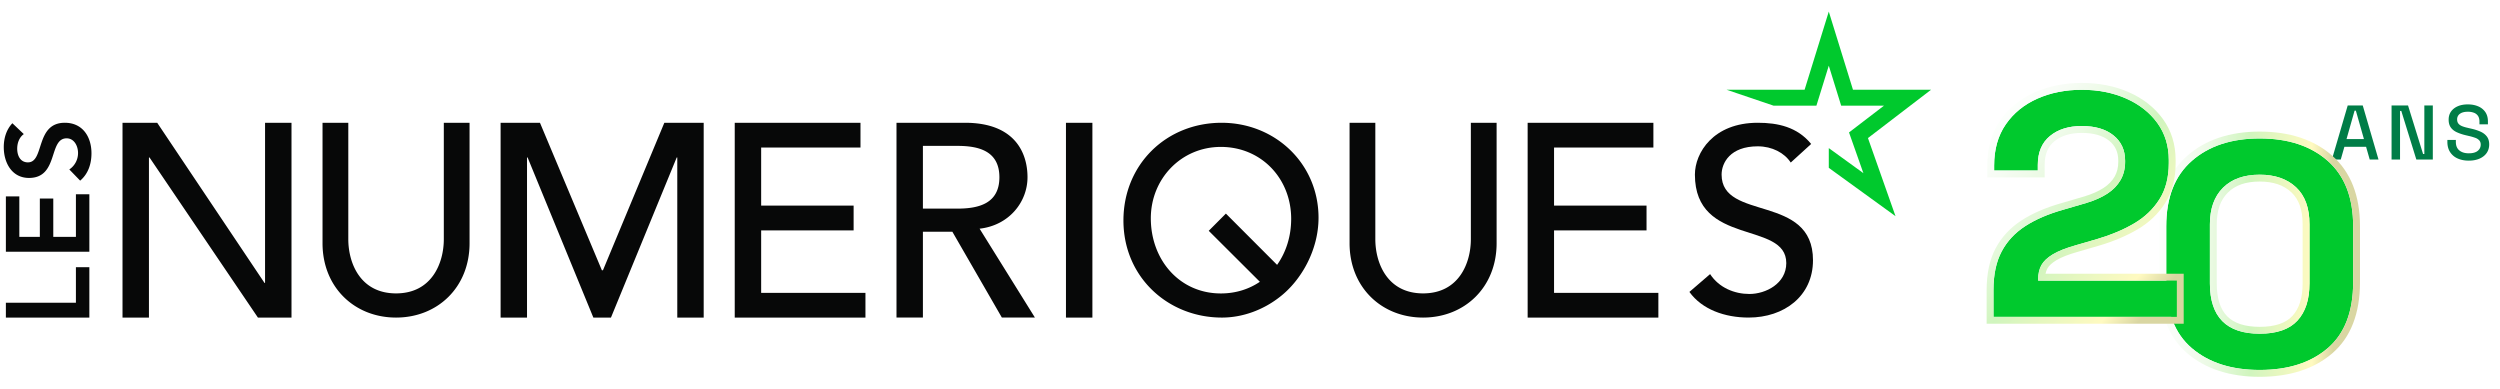 <?xml version="1.0" encoding="UTF-8"?>
<svg xmlns="http://www.w3.org/2000/svg" xmlns:xlink="http://www.w3.org/1999/xlink" viewBox="0 0 364.748 56.718">
  <path d="M340.218 23.279l2.311-7.89h2.194l2.299 7.89h-1.282l-.531-1.86h-3.165l-.531 1.86h-1.295zm2.137-2.987h2.541l-1.179-4.148h-.185l-1.177 4.148zm6.572 2.987v-7.89h2.403l2.194 7.078h.185v-7.078h1.236v7.89h-2.402l-2.195-7.089h-.185v7.089h-1.236zm11.263.158c-.608 0-1.147-.105-1.617-.315a2.502 2.502 0 01-1.104-.93c-.266-.409-.398-.907-.398-1.493v-.282h1.236v.282c0 .556.171.973.514 1.251.343.278.799.417 1.369.417.577 0 1.012-.118 1.305-.355s.439-.542.439-.918c0-.248-.069-.451-.208-.609a1.42 1.42 0 00-.59-.377 7.781 7.781 0 00-.912-.265l-.428-.102a7.029 7.029 0 01-1.346-.445c-.381-.176-.676-.411-.883-.705-.208-.293-.312-.668-.312-1.127 0-.466.117-.864.353-1.195.234-.331.561-.586.976-.766.416-.181.905-.271 1.468-.271.562 0 1.064.094 1.507.282a2.36 2.36 0 011.046.834c.254.368.381.83.381 1.386v.406h-1.236v-.406c0-.338-.071-.612-.213-.823a1.235 1.235 0 00-.596-.462 2.462 2.462 0 00-.889-.146c-.493 0-.876.1-1.149.298a.97.97 0 00-.41.829c0 .241.06.438.179.592.119.154.295.28.525.377.231.098.521.184.866.259l.428.102a7.14 7.14 0 011.386.434c.4.177.717.416.947.716.231.301.347.688.347 1.161 0 .473-.121.887-.363 1.24-.243.353-.588.629-1.034.828-.448.198-.976.298-1.584.298z" fill="#007d47"></path>
  <image width="126" height="133" transform="translate(284 -24)" overflow="visible" opacity=".1"></image>
  <path d="M329.688 53.977c-4.114 0-7.414-1.059-9.902-3.178-2.488-2.118-3.732-5.328-3.732-9.628v-8.166c0-4.176 1.244-7.354 3.732-9.535 2.488-2.181 5.789-3.271 9.902-3.271 4.147 0 7.456 1.09 9.927 3.271 2.471 2.181 3.707 5.359 3.707 9.535v8.166c0 4.3-1.236 7.509-3.707 9.628-2.472 2.119-5.781 3.178-9.927 3.178zm0-5.29c2.488 0 4.321-.634 5.499-1.902 1.177-1.268 1.767-3.078 1.767-5.429v-8.63c0-2.382-.655-4.183-1.966-5.405-1.311-1.222-3.077-1.833-5.3-1.833-2.289 0-4.073.634-5.349 1.902-1.277 1.269-1.916 3.047-1.916 5.336v8.63c0 2.444.605 4.277 1.816 5.498 1.211 1.223 3.027 1.833 5.449 1.833z" fill="#00c92d"></path>
  <linearGradient id="a" gradientUnits="userSpaceOnUse" x1="315.053" y1="37.088" x2="344.322" y2="37.088">
    <stop offset="0" stop-color="#fcfffc"></stop>
    <stop offset=".11" stop-color="#f7fcf5"></stop>
    <stop offset=".25" stop-color="#ebfae4"></stop>
    <stop offset=".4" stop-color="#d7f6c8"></stop>
    <stop offset=".45" stop-color="#d0f5be"></stop>
    <stop offset=".55" stop-color="#e0f6bf"></stop>
    <stop offset=".76" stop-color="#fffac1"></stop>
    <stop offset=".866" stop-color="#d9d6a2"></stop>
  </linearGradient>
  <path d="M329.688 20.199c4.147 0 7.456 1.09 9.927 3.271 2.471 2.181 3.707 5.359 3.707 9.535v8.166c0 4.3-1.236 7.509-3.707 9.628-2.472 2.119-5.781 3.178-9.927 3.178-4.114 0-7.414-1.059-9.902-3.178-2.488-2.118-3.732-5.328-3.732-9.628v-8.166c0-4.176 1.244-7.354 3.732-9.535 2.487-2.181 5.788-3.271 9.902-3.271m0 28.488c2.488 0 4.321-.634 5.499-1.902 1.177-1.268 1.767-3.078 1.767-5.429v-8.63c0-2.382-.655-4.183-1.966-5.405-1.311-1.222-3.077-1.833-5.3-1.833-2.289 0-4.073.634-5.349 1.902-1.277 1.269-1.916 3.047-1.916 5.336v8.63c0 2.444.605 4.277 1.816 5.498 1.211 1.223 3.027 1.833 5.449 1.833m0-29.488c-4.344 0-7.897 1.184-10.562 3.519-2.703 2.369-4.073 5.83-4.073 10.287v8.166c0 4.587 1.374 8.082 4.084 10.389 2.662 2.267 6.212 3.417 10.551 3.417 4.373 0 7.932-1.15 10.578-3.419 2.692-2.308 4.056-5.802 4.056-10.387v-8.166c0-4.455-1.361-7.916-4.045-10.285-2.649-2.337-6.211-3.521-10.589-3.521zm0 28.488c-2.134 0-3.729-.517-4.738-1.536-1.013-1.022-1.527-2.635-1.527-4.795v-8.63c0-2.03.53-3.543 1.62-4.626 1.092-1.085 2.611-1.612 4.645-1.612 1.978 0 3.488.512 4.618 1.564 1.108 1.034 1.647 2.563 1.647 4.674v8.63c0 2.079-.504 3.677-1.499 4.748-.975 1.051-2.579 1.583-4.766 1.583z" fill="url(#a)"></path>
  <image width="126" height="132" transform="translate(258 -31)" overflow="visible" opacity=".1"></image>
  <path d="M290.845 46.229v-3.897c0-2.258.398-4.137 1.194-5.638.796-1.5 1.948-2.737 3.458-3.712s3.359-1.771 5.549-2.389l3.334-.975c1.227-.371 2.256-.827 3.085-1.369.829-.541 1.468-1.198 1.916-1.972.447-.773.672-1.655.672-2.645v-.186c0-1.547-.564-2.776-1.693-3.689-1.128-.912-2.67-1.369-4.627-1.369-1.925 0-3.476.487-4.653 1.462-1.178.975-1.766 2.374-1.766 4.198v.835h-6.369v-.742c0-2.351.563-4.346 1.692-5.986 1.128-1.639 2.662-2.892 4.603-3.758 1.941-.866 4.105-1.299 6.494-1.299 2.388 0 4.544.426 6.469 1.276 1.924.851 3.442 2.042 4.553 3.573 1.111 1.531 1.667 3.333 1.667 5.405v.464c0 2.073-.457 3.829-1.369 5.267-.912 1.438-2.148 2.614-3.707 3.526-1.56.913-3.334 1.663-5.324 2.25l-3.185.927c-1.427.403-2.537.844-3.334 1.323-.796.479-1.352 1.006-1.667 1.577-.315.572-.473 1.261-.473 2.065v.186H317.6v5.289h-26.755z" fill="#00c92d"></path>
  <linearGradient id="b" gradientUnits="userSpaceOnUse" x1="289.027" y1="20.975" x2="319.727" y2="45.836">
    <stop offset="0" stop-color="#fcfffc"></stop>
    <stop offset=".11" stop-color="#f7fcf5"></stop>
    <stop offset=".25" stop-color="#ebfae4"></stop>
    <stop offset=".4" stop-color="#d7f6c8"></stop>
    <stop offset=".45" stop-color="#d0f5be"></stop>
    <stop offset=".55" stop-color="#e0f6bf"></stop>
    <stop offset=".76" stop-color="#fffac1"></stop>
    <stop offset=".866" stop-color="#d9d6a2"></stop>
  </linearGradient>
  <path d="M303.733 13.1c2.388 0 4.544.426 6.469 1.276 1.924.851 3.442 2.042 4.553 3.573 1.111 1.531 1.667 3.333 1.667 5.405v.464c0 2.073-.457 3.829-1.369 5.267-.912 1.438-2.148 2.614-3.707 3.526-1.56.913-3.334 1.663-5.324 2.25l-3.185.927c-1.427.403-2.537.844-3.334 1.323-.796.479-1.352 1.006-1.667 1.577-.315.572-.473 1.261-.473 2.065v.186h20.236v5.289h-26.754v-3.897c0-2.258.398-4.137 1.194-5.638.796-1.5 1.948-2.737 3.458-3.712 1.51-.975 3.359-1.771 5.549-2.389l3.334-.975c1.227-.371 2.256-.827 3.085-1.369.829-.541 1.468-1.198 1.916-1.972.447-.773.672-1.655.672-2.645v-.186c0-1.547-.564-2.776-1.693-3.689-1.128-.912-2.67-1.369-4.627-1.369-1.925 0-3.476.487-4.653 1.462-1.178.975-1.766 2.374-1.766 4.198v.835h-6.369v-.742c0-2.351.563-4.346 1.692-5.986 1.128-1.639 2.662-2.892 4.603-3.758 1.94-.862 4.104-1.296 6.493-1.296m0-1c-2.518 0-4.84.466-6.901 1.386-2.102.939-3.791 2.32-5.019 4.105-1.239 1.801-1.868 4.006-1.868 6.553v1.742h8.369V24.05c0-1.525.459-2.646 1.404-3.428.988-.818 2.339-1.232 4.016-1.232 1.712 0 3.058.386 3.998 1.146.889.719 1.321 1.672 1.321 2.911v.186c0 .817-.176 1.519-.537 2.144-.366.632-.904 1.183-1.597 1.635-.745.487-1.696.907-2.828 1.249l-3.325.972c-2.267.64-4.225 1.485-5.81 2.509-1.647 1.063-2.925 2.437-3.799 4.083-.87 1.64-1.311 3.694-1.311 6.106v4.897H318.6V39.94h-20.16c.058-.287.149-.543.273-.768.228-.413.668-.818 1.307-1.203.716-.431 1.755-.841 3.089-1.217l3.193-.93c2.064-.609 3.93-1.399 5.55-2.348 1.691-.99 3.052-2.286 4.046-3.853 1.012-1.595 1.524-3.547 1.524-5.803v-.464c0-2.278-.625-4.295-1.858-5.993-1.211-1.669-2.88-2.981-4.958-3.9-2.044-.903-4.356-1.361-6.873-1.361z" fill="url(#b)"></path>
  <path fill="#070808" d="M.857 46.333v-2.167h10.218v-5.178h1.961v7.345H.857zm0-9.609v-8.067h1.962v5.9h2.993v-5.591h1.961v5.591h3.302v-6.211h1.961v8.378H.857zm2.616-17.161c-.654.464-.963 1.289-.963 2.132 0 .998.446 1.995 1.565 1.995 2.443 0 1.049-5.779 5.383-5.779 2.615 0 3.888 2.064 3.888 4.455 0 1.513-.464 2.992-1.651 3.99l-1.581-1.633a2.874 2.874 0 001.272-2.408c0-.998-.55-2.133-1.668-2.133-2.667 0-1.136 5.779-5.487 5.779-2.511 0-3.681-2.235-3.681-4.489 0-1.273.362-2.546 1.257-3.492l1.666 1.583zm14.402-1.651h5.061l15.655 23.364h.08V17.912h3.858v28.421H37.63L21.811 22.971h-.08v23.362h-3.856V17.912zm32.942 0v16.987c0 3.447 1.721 7.906 6.967 7.906 5.246 0 6.968-4.459 6.968-7.906V17.912h3.756V35.49c0 6.42-4.655 10.843-10.724 10.843-6.068 0-10.727-4.423-10.727-10.843V17.912h3.76zm22.221 0h5.742l9.033 21.519h.158l8.956-21.519h5.741v28.421h-3.853V22.971h-.082l-9.594 23.362H86.57l-9.596-23.362h-.083v23.362h-3.853V17.912zm34.159 0h18.347v3.611h-14.492v8.475h13.49v3.613h-13.49v9.113h15.216v3.609h-19.071V17.912zm27.454 12.524h5.057c3.054 0 6.103-.722 6.103-4.575 0-3.854-3.048-4.577-6.103-4.577h-5.057v9.152zm-3.854-12.524h9.996c7.266 0 9.119 4.375 9.119 7.949 0 3.612-2.695 7.023-6.991 7.503l8.073 12.968h-4.822l-7.224-12.524h-4.297v12.524h-3.854v-28.42zm24.726 0h3.856v28.421h-3.856V17.912zm22.597 24.901c-6.03 0-10.217-4.899-10.217-10.964 0-5.754 4.421-10.414 10.217-10.414 5.914 0 10.261 4.62 10.261 10.491 0 2.55-.747 4.873-2.055 6.717l-7.47-7.481-2.503 2.512 7.46 7.438c-1.588 1.074-3.517 1.701-5.693 1.701zm.117-24.901c-8.104 0-14.329 6.105-14.329 14.254 0 8.259 6.498 14.167 14.37 14.167 2.98 0 5.984-1.088 8.411-2.986 3.164-2.427 5.683-6.879 5.683-11.575 0-7.911-6.344-13.86-14.135-13.86zm22.422 0v16.987c0 3.447 1.721 7.906 6.967 7.906 5.251 0 6.97-4.459 6.97-7.906V17.912h3.758V35.49c0 6.42-4.656 10.843-10.728 10.843-6.065 0-10.725-4.423-10.725-10.843V17.912h3.758zm22.223 0h18.346v3.611h-14.494v8.475h13.494v3.613h-13.494v9.113h15.22v3.609h-19.072V17.912z"></path>
  <path fill="#00c92d" d="M281.744 13.089h-11.398l-3.528-11.398-3.527 11.398h-11.398l6.881 2.332h6.237l1.807-5.841 1.808 5.841h6.237l-5.094 3.902 2.098 5.942-5.049-3.657v2.88l9.737 7.054-4.023-11.398 9.212-7.055z"></path>
  <path d="M249.503 39.991c1.296 1.986 3.554 2.9 5.729 2.9 2.407 0 5.386-1.527 5.386-4.505 0-6.224-13.332-2.369-13.332-12.912 0-3.169 2.674-7.562 9.168-7.562 2.942 0 5.766.61 7.792 3.093l-2.978 2.711c-.919-1.411-2.713-2.367-4.814-2.367-4.051 0-5.274 2.446-5.274 4.125 0 6.838 13.334 2.754 13.334 12.493 0 5.233-4.204 8.366-9.397 8.366-3.473 0-6.802-1.186-8.634-3.742l3.02-2.6z" fill="#070808"></path>
</svg>
